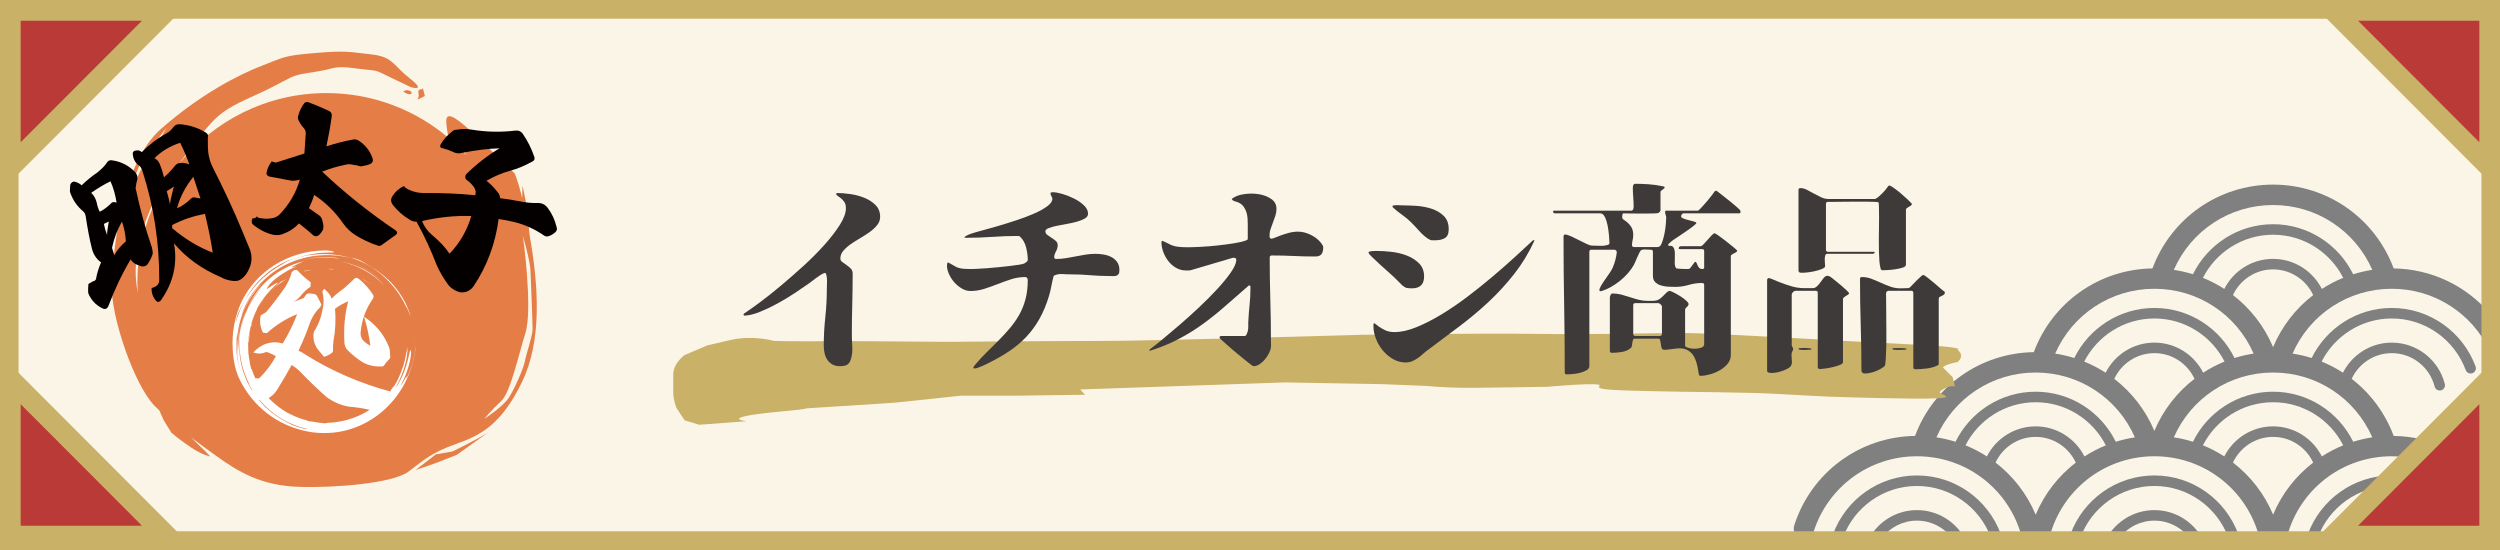 <svg width="700" height="154" viewBox="0 0 700 154" fill="none" xmlns="http://www.w3.org/2000/svg">
<rect x="0" y="0" width="700" height="154" fill="#808080" stroke="none"/>
<g clip-path="url(#clip0_47_13)">
<path d="M603.231 98.879C598.266 98.876 593.966 101.838 591.999 106.08C596.847 109.816 600.754 114.784 603.22 120.654C605.688 114.777 609.601 109.804 614.457 106.067C612.487 101.832 608.191 98.876 603.231 98.879Z" fill="#FAF5E6"/>
<path d="M664.242 75.557C659.435 64.589 648.648 57.408 636.465 57.408H636.452C624.266 57.408 613.481 64.587 608.673 75.556C610.501 75.832 612.287 76.25 614.024 76.791C618.104 68.501 626.622 62.782 636.457 62.779C646.294 62.782 654.812 68.502 658.892 76.793C660.628 76.252 662.413 75.834 664.242 75.557Z" fill="#FAF5E6"/>
<path d="M656.099 77.789C652.441 70.64 645.01 65.723 636.457 65.726C627.906 65.723 620.476 70.639 616.817 77.786C618.913 78.635 620.911 79.682 622.799 80.899C625.331 75.911 630.499 72.487 636.457 72.483C642.418 72.487 647.586 75.913 650.118 80.904C652.005 79.686 654.003 78.639 656.099 77.789Z" fill="#FAF5E6"/>
<path d="M603.224 80.856C591.038 80.856 580.253 88.037 575.446 99.007C577.274 99.284 579.059 99.703 580.795 100.245C584.874 91.951 593.393 86.23 603.231 86.227C613.066 86.23 621.583 91.949 625.664 100.239C627.4 99.698 629.186 99.28 631.015 99.004C626.207 88.036 615.42 80.856 603.238 80.856C603.235 80.856 603.228 80.857 603.224 80.856Z" fill="#FAF5E6"/>
<path d="M622.871 101.234C619.212 94.087 611.782 89.172 603.231 89.175C594.677 89.172 587.245 94.09 583.587 101.241C585.683 102.092 587.681 103.14 589.568 104.359C592.098 99.365 597.268 95.936 603.231 95.932C609.189 95.936 614.356 99.359 616.889 104.348C618.776 103.13 620.774 102.083 622.871 101.234Z" fill="#FAF5E6"/>
<path d="M567.238 150.602C566.52 150.282 565.93 149.678 565.672 148.872C561.629 136.24 550.006 127.754 536.751 127.754H536.738C523.481 127.754 511.861 136.239 507.817 148.872C507.559 149.676 506.975 150.281 506.261 150.602H513.317C513.167 150.264 513.142 149.869 513.281 149.495C516.81 139.945 525.999 133.128 536.744 133.125C547.49 133.128 556.679 139.945 560.208 149.495C560.347 149.869 560.322 150.264 560.172 150.602H567.238Z" fill="#FAF5E6"/>
<path d="M636.458 75.431C631.497 75.427 627.2 78.383 625.23 82.619C630.083 86.354 633.994 91.322 636.463 97.193C638.93 91.325 642.837 86.358 647.687 82.624C645.719 78.386 641.421 75.427 636.458 75.431Z" fill="#FAF5E6"/>
<path d="M623.935 150.518C620.822 142.096 612.706 136.07 603.231 136.073C593.755 136.069 585.64 142.096 582.526 150.518C582.515 150.548 582.498 150.574 582.485 150.602H589.916C592.556 145.965 597.531 142.834 603.231 142.83C608.93 142.834 613.906 145.965 616.545 150.602H623.976C623.964 150.573 623.946 150.548 623.935 150.518Z" fill="#FAF5E6"/>
<path d="M593.436 150.602H613.026C610.757 147.67 607.206 145.775 603.231 145.778C599.256 145.775 595.704 147.67 593.436 150.602Z" fill="#FAF5E6"/>
<path d="M633.724 150.602C633.006 150.282 632.417 149.678 632.158 148.872C628.116 136.24 616.493 127.754 603.238 127.754H603.224C589.967 127.754 578.347 136.239 574.304 148.872C574.046 149.677 573.46 150.282 572.744 150.602H579.803C579.653 150.264 579.628 149.869 579.767 149.495C583.296 139.945 592.485 133.128 603.231 133.125C613.976 133.128 623.165 139.945 626.695 149.495C626.833 149.869 626.808 150.264 626.659 150.602H633.724Z" fill="#FAF5E6"/>
<path d="M526.949 150.602H546.539C544.271 147.67 540.719 145.775 536.745 145.778C532.77 145.775 529.218 147.67 526.949 150.602Z" fill="#FAF5E6"/>
<path d="M557.449 150.518C554.336 142.096 546.22 136.07 536.744 136.073C527.269 136.069 519.153 142.096 516.04 150.518C516.029 150.548 516.011 150.574 515.999 150.602H523.43C526.069 145.965 531.045 142.834 536.744 142.83C542.444 142.834 547.419 145.965 550.059 150.602H557.49C557.477 150.573 557.46 150.548 557.449 150.518Z" fill="#FAF5E6"/>
<path d="M669.703 127.754H669.689C656.432 127.754 644.811 136.239 640.767 148.872C640.51 149.676 639.926 150.281 639.211 150.602H646.267C646.118 150.264 646.093 149.869 646.231 149.495C649.76 139.945 658.95 133.128 669.695 133.125C680.44 133.128 689.629 139.945 693.159 149.495C693.297 149.869 693.272 150.264 693.123 150.602H697.106V145.088C692.13 134.581 681.581 127.754 669.703 127.754Z" fill="#FAF5E6"/>
<path d="M502.559 149.308C502.211 148.627 502.146 147.853 502.38 147.126C507.125 132.292 520.678 122.285 536.208 122.055C541.4 108.12 554.502 98.821 569.458 98.605C574.648 84.679 587.738 75.383 602.683 75.158C607.938 61.06 621.284 51.69 636.458 51.688C651.631 51.691 664.978 61.06 670.231 75.157C680.838 75.314 690.519 80.038 697.106 87.742V3.398H2.894V150.602H503.949C503.353 150.339 502.861 149.896 502.559 149.308Z" fill="#FAF5E6"/>
<path d="M697.106 134.64V98.191C692.129 87.684 681.581 80.856 669.703 80.856C669.7 80.856 669.693 80.857 669.689 80.856C657.504 80.856 646.718 88.037 641.911 99.006C643.739 99.282 645.524 99.7 647.26 100.242C651.341 91.95 659.858 86.23 669.695 86.227C680.44 86.23 689.629 93.047 693.159 102.597C693.441 103.36 693.052 104.208 692.29 104.49C691.528 104.773 690.682 104.383 690.4 103.62C687.286 95.198 679.17 89.171 669.695 89.174C661.142 89.171 653.711 94.088 650.053 101.238C652.149 102.087 654.147 103.135 656.034 104.353C658.566 99.362 663.734 95.936 669.695 95.932C676.844 95.936 682.867 100.856 684.549 107.505C684.749 108.294 684.272 109.096 683.485 109.296C682.697 109.496 681.897 109.018 681.697 108.229C680.343 102.869 675.463 98.875 669.695 98.879C664.732 98.875 660.434 101.835 658.466 106.073C663.697 110.102 667.816 115.575 670.231 122.055C680.839 122.212 690.519 126.936 697.106 134.64Z" fill="#FAF5E6"/>
<path d="M656.1 124.687C652.441 117.539 645.01 112.621 636.457 112.624C627.906 112.621 620.475 117.538 616.816 124.684C618.913 125.534 620.911 126.58 622.798 127.798C625.331 122.809 630.499 119.385 636.457 119.382C642.418 119.385 647.586 122.811 650.118 127.802C652.005 126.584 654.003 125.537 656.1 124.687Z" fill="#FAF5E6"/>
<path d="M664.242 122.455C659.435 111.486 648.649 104.305 636.465 104.305H636.452C624.266 104.305 613.481 111.485 608.672 122.454C610.501 122.73 612.287 123.148 614.023 123.689C618.104 115.399 626.622 109.68 636.457 109.677C646.294 109.68 654.812 115.401 658.893 123.692C660.629 123.15 662.414 122.732 664.242 122.455Z" fill="#FAF5E6"/>
<path d="M690.4 150.518C687.286 142.096 679.17 136.07 669.695 136.073C660.219 136.069 652.104 142.096 648.99 150.518C648.979 150.548 648.962 150.574 648.949 150.602H656.38C659.02 145.965 663.996 142.834 669.695 142.83C675.394 142.834 680.37 145.965 683.009 150.602H690.44C690.428 150.573 690.411 150.548 690.4 150.518Z" fill="#FAF5E6"/>
<path d="M659.899 150.602H679.49C677.221 147.67 673.67 145.775 669.695 145.778C665.72 145.775 662.168 147.67 659.899 150.602Z" fill="#FAF5E6"/>
<path d="M636.89 150.602C636.742 150.532 636.598 150.453 636.463 150.362C636.328 150.453 636.184 150.532 636.036 150.602H636.89Z" fill="#FAF5E6"/>
<path d="M589.626 124.691C585.968 117.54 578.536 112.621 569.982 112.624C561.429 112.621 553.998 117.539 550.339 124.688C552.436 125.537 554.434 126.585 556.321 127.803C558.852 122.811 564.021 119.385 569.982 119.382C575.945 119.385 581.115 122.814 583.646 127.808C585.532 126.59 587.53 125.541 589.626 124.691Z" fill="#FAF5E6"/>
<path d="M569.982 122.329C565.019 122.325 560.72 125.284 558.752 129.523C563.608 133.262 567.521 138.236 569.988 144.115C572.453 138.239 576.363 133.267 581.215 129.529C579.247 125.287 574.947 122.325 569.982 122.329Z" fill="#FAF5E6"/>
<path d="M569.975 104.305C557.789 104.305 547.004 111.486 542.197 122.455C544.026 122.732 545.811 123.15 547.546 123.692C551.627 115.401 560.145 109.68 569.982 109.677C579.82 109.68 588.339 115.402 592.418 123.695C594.154 123.152 595.939 122.734 597.767 122.457C592.96 111.486 582.173 104.305 569.989 104.305H569.975Z" fill="#FAF5E6"/>
<path d="M647.687 129.522C645.719 125.284 641.421 122.325 636.458 122.329C631.497 122.325 627.2 125.281 625.23 129.517C630.083 133.251 633.994 138.219 636.463 144.09C638.93 138.222 642.837 133.256 647.687 129.522Z" fill="#FAF5E6"/>
<path d="M569.988 150.355C569.849 150.449 569.701 150.53 569.548 150.602H570.426C570.273 150.53 570.126 150.449 569.988 150.355Z" fill="#FAF5E6"/>
<path d="M700 154H0V0H700V154ZM5.189 148.753H694.811V5.248H5.189V148.753Z" fill="#CAB168"/>
<path d="M653.258 2.899H697.106V46.825L653.258 2.899Z" fill="#B93A37"/>
<path d="M700 53.823L646.272 0H700V53.823ZM660.245 5.798L694.213 39.826V5.798H660.245Z" fill="#CAB168"/>
<path d="M653.258 150.103H697.106V106.177L653.258 150.103Z" fill="#B93A37"/>
<path d="M700 153.002H646.272L700 99.179V153.002ZM660.245 147.204H694.213V113.176L660.245 147.204Z" fill="#CAB168"/>
<path d="M46.742 150.103H2.894V106.177L46.742 150.103Z" fill="#B93A37"/>
<path d="M53.728 153.002H0V99.179L53.728 153.002ZM5.787 147.204H39.755L5.787 113.176V147.204Z" fill="#CAB168"/>
<path d="M46.742 2.899H2.894V46.825L46.742 2.899Z" fill="#B93A37"/>
<path d="M0 53.823V0H53.728L0 53.823ZM5.787 5.798V39.826L39.755 5.798H5.787Z" fill="#CAB168"/>
<path d="M231.35 95.465C230.634 95.53 229.294 95.561 227.706 95.571C223.225 95.6 216.766 95.465 216.766 95.465C216.766 95.465 210.841 93.736 204.461 95.218L198.08 96.7L191.7 99.417C191.7 99.417 188.51 101.64 188.51 104.851V110.038C188.51 112.014 189.421 114.237 189.421 114.237L191.7 117.695L195.802 118.93L209.018 117.942C209.018 117.942 200.359 116.954 218.589 115.225C236.819 113.496 212.209 115.225 231.35 113.99L250.491 112.755L269.177 110.779H285.584L303.814 110.532L302.446 109.05L359.871 107.074L387.215 107.568L393.695 107.828L399.521 108.062C406.813 108.803 415.472 108.556 415.472 108.556L433.246 108.309C433.246 108.309 449.197 106.827 447.83 108.062C446.463 109.297 454.21 109.297 463.325 109.544C472.44 109.791 488.391 109.791 497.506 110.285C506.621 110.779 509.356 111.026 518.926 111.273C528.497 111.52 545.815 112.014 544.904 111.026C543.992 110.038 541.714 110.285 544.448 108.803C547.183 107.321 547.638 109.05 547.183 107.321L546.727 105.592L543.992 102.875C544.904 101.887 548.094 101.393 548.094 101.393C550.373 99.417 548.094 97.935 548.094 97.935C548.094 97.935 551.284 97.194 535.333 96.453C519.382 95.712 480.188 93.242 471.529 93.242C462.87 93.242 446.918 93.736 430.511 93.489C414.104 93.242 381.291 93.736 381.291 93.736C381.291 93.736 323.411 95.465 308.371 95.465C293.331 95.465 265.531 95.712 265.531 95.712L231.35 95.465Z" fill="#CAB168"/>
<path d="M230.94 76.42C230.632 76.497 230.279 76.659 229.877 76.909C229.476 77.158 229.054 77.445 228.614 77.771C228.174 78.097 227.752 78.414 227.352 78.721C226.949 79.027 226.615 79.276 226.347 79.467C225.313 80.196 224.031 81.069 222.501 82.084C220.969 83.101 219.362 84.069 217.677 84.989C215.993 85.91 214.339 86.696 212.713 87.347C211.085 87.999 209.64 88.344 208.377 88.382L208.149 88.152L208.321 87.807C209.43 87.08 210.904 86.034 212.74 84.673C214.577 83.312 216.548 81.749 218.653 79.985C220.759 78.222 222.891 76.353 225.055 74.378C227.217 72.404 229.169 70.438 230.911 68.483C232.653 66.528 234.077 64.668 235.188 62.904C236.297 61.141 236.853 59.607 236.853 58.304C236.853 57.576 236.71 57.001 236.422 56.578C236.135 56.156 235.828 55.812 235.504 55.542C235.178 55.275 234.872 55.054 234.586 54.881C234.297 54.709 234.154 54.508 234.154 54.278C234.154 54.125 234.25 54.048 234.441 54.048C235.475 54.048 236.681 54.144 238.058 54.335C239.437 54.528 240.747 54.873 241.991 55.37C243.234 55.869 244.287 56.549 245.149 57.412C246.008 58.275 246.44 59.377 246.44 60.719C246.44 61.562 246.162 62.329 245.608 63.02C245.053 63.709 244.364 64.352 243.542 64.946C242.717 65.541 241.827 66.116 240.871 66.671C239.914 67.228 239.023 67.793 238.201 68.368C237.379 68.943 236.689 69.556 236.135 70.209C235.581 70.861 235.302 71.589 235.302 72.394C235.302 72.778 235.483 73.104 235.848 73.371C236.212 73.64 236.604 73.918 237.026 74.206C237.445 74.493 237.838 74.819 238.201 75.183C238.564 75.548 238.747 76.017 238.747 76.593C238.747 79.467 238.708 82.315 238.633 85.133C238.556 87.951 238.517 90.798 238.517 93.674C238.517 94.709 238.556 95.811 238.633 96.98C238.708 98.15 238.612 99.233 238.344 100.229C238.116 101.15 237.761 101.762 237.283 102.07C236.804 102.376 236.106 102.53 235.188 102.53C234.345 102.53 233.637 102.367 233.064 102.041C232.489 101.716 232.019 101.284 231.656 100.747C231.293 100.209 231.035 99.597 230.882 98.907C230.728 98.217 230.653 97.507 230.653 96.779C230.653 94.133 230.797 91.487 231.083 88.843C231.37 86.197 231.513 83.551 231.513 80.906C231.513 80.599 231.523 80.254 231.542 79.871C231.561 79.487 231.571 79.094 231.571 78.691C231.571 78.289 231.542 77.896 231.486 77.512C231.428 77.129 231.341 76.804 231.226 76.534L230.94 76.42Z" fill="#3E3A39"/>
<path d="M285.191 66.067C282.741 66.067 280.293 66.153 277.842 66.326C275.394 66.499 272.944 66.585 270.494 66.585C270.149 66.585 270.006 66.528 270.064 66.412C270.122 66.298 270.274 66.173 270.523 66.039C270.772 65.905 271.03 65.78 271.297 65.665C271.565 65.55 271.719 65.493 271.758 65.493C272.369 65.262 273.366 64.966 274.742 64.6C276.121 64.237 277.662 63.806 279.364 63.307C281.067 62.809 282.818 62.262 284.618 61.667C286.416 61.074 288.063 60.451 289.553 59.798C291.046 59.147 292.272 58.467 293.229 57.757C294.184 57.048 294.664 56.347 294.664 55.658C294.664 55.505 294.608 55.323 294.491 55.112C294.377 54.901 294.282 54.7 294.205 54.508C294.128 54.316 294.12 54.154 294.176 54.019C294.234 53.885 294.435 53.817 294.778 53.817C295.467 53.817 296.366 53.981 297.477 54.306C298.586 54.632 299.678 55.064 300.75 55.601C301.821 56.137 302.739 56.771 303.505 57.498C304.269 58.227 304.653 59.013 304.653 59.857C304.653 60.393 304.356 60.834 303.763 61.179C303.169 61.524 302.434 61.821 301.553 62.07C300.673 62.321 299.716 62.531 298.684 62.703C297.65 62.876 296.692 63.058 295.812 63.249C294.931 63.442 294.194 63.652 293.603 63.882C293.009 64.112 292.712 64.4 292.712 64.745C292.712 65.167 292.892 65.513 293.258 65.78C293.621 66.048 294.014 66.318 294.435 66.585C294.855 66.853 295.247 67.141 295.61 67.448C295.974 67.755 296.157 68.157 296.157 68.656C296.157 69.231 295.993 69.815 295.669 70.409C295.343 71.004 295.181 71.512 295.181 71.934C295.181 72.318 295.353 72.509 295.698 72.509C296.615 72.509 297.535 72.435 298.453 72.288C299.371 72.14 300.291 71.975 301.209 71.79C302.126 71.605 303.046 71.439 303.964 71.292C304.884 71.145 305.802 71.071 306.719 71.071C307.486 71.071 308.26 71.137 309.045 71.27C309.83 71.404 310.546 71.642 311.198 71.983C311.848 72.325 312.384 72.79 312.805 73.379C313.227 73.968 313.437 74.718 313.437 75.629C313.437 76.162 313.352 76.542 313.179 76.77C313.007 76.998 312.785 77.15 312.519 77.226C312.251 77.302 311.944 77.331 311.599 77.311C311.254 77.293 310.891 77.282 310.509 77.282C308.709 77.282 306.929 77.206 305.17 77.052C303.41 76.899 301.63 76.822 299.83 76.822C299.066 76.822 298.289 76.793 297.506 76.736C296.721 76.679 295.966 76.804 295.239 77.109C295.123 77.148 295.027 77.282 294.95 77.512C294.722 78.432 294.52 79.353 294.348 80.273C294.176 81.193 293.956 82.094 293.688 82.977C292.961 85.354 292.07 87.472 291.019 89.331C289.965 91.191 288.742 92.859 287.344 94.334C285.947 95.811 284.358 97.143 282.579 98.332C280.799 99.521 278.818 100.651 276.638 101.725C276.445 101.84 276.179 101.973 275.834 102.127C275.49 102.28 275.135 102.434 274.771 102.587C274.408 102.74 274.063 102.875 273.737 102.991C273.413 103.105 273.135 103.162 272.907 103.162C272.562 103.162 272.446 103.056 272.562 102.846C272.676 102.635 272.772 102.473 272.848 102.357C273.957 101.014 275.106 99.769 276.293 98.619C277.479 97.469 278.619 96.338 279.709 95.226C280.799 94.115 281.833 92.983 282.809 91.833C283.785 90.682 284.647 89.446 285.392 88.124C286.138 86.801 286.721 85.344 287.143 83.752C287.564 82.162 287.774 80.369 287.774 78.375C287.774 78.184 287.708 78.001 287.575 77.829C287.44 77.656 287.278 77.57 287.087 77.57C285.745 77.57 284.445 77.771 283.183 78.173C281.918 78.576 280.656 79.027 279.393 79.525C278.131 80.024 276.866 80.474 275.604 80.877C274.341 81.279 273.04 81.481 271.7 81.481C270.897 81.481 270.101 81.251 269.319 80.79C268.534 80.331 267.834 79.755 267.221 79.065C266.609 78.375 266.113 77.609 265.73 76.765C265.346 75.922 265.155 75.117 265.155 74.349C265.155 74.273 265.174 74.11 265.213 73.86C265.251 73.612 265.328 73.487 265.442 73.487C265.479 73.487 265.625 73.553 265.874 73.688C266.121 73.823 266.391 73.976 266.677 74.148C266.964 74.32 267.25 74.484 267.537 74.637C267.826 74.79 268.025 74.887 268.141 74.924C268.714 75.117 269.327 75.232 269.979 75.27C270.629 75.308 271.26 75.327 271.873 75.327C272.217 75.327 272.801 75.308 273.623 75.27C274.445 75.232 275.373 75.174 276.408 75.097C277.442 75.021 278.521 74.924 279.651 74.809C280.781 74.694 281.833 74.579 282.809 74.465C283.785 74.349 284.636 74.235 285.363 74.119C286.09 74.004 286.57 73.889 286.798 73.774C286.952 73.698 287.153 73.564 287.402 73.371C287.649 73.18 287.774 72.989 287.774 72.796C287.774 71.684 287.622 70.515 287.315 69.288C287.008 68.062 286.435 67.046 285.594 66.24L285.191 66.067Z" fill="#3E3A39"/>
<path d="M341.452 94.42C341.49 94.269 341.568 94.172 341.683 94.133C341.797 94.096 341.911 94.076 342.027 94.076H348.572C348.763 94.076 348.936 93.894 349.087 93.529C349.241 93.165 349.336 92.907 349.376 92.753C349.49 92.255 349.538 91.746 349.519 91.228C349.498 90.712 349.509 90.185 349.548 89.648C349.623 88.19 349.739 86.724 349.893 85.248C350.045 83.772 350.121 82.286 350.121 80.79V80.302C350.121 80.053 350.026 79.928 349.835 79.928C349.721 79.928 349.623 79.966 349.548 80.043C347.252 82.037 345.088 83.925 343.059 85.708C341.031 87.49 338.965 89.149 336.859 90.682C334.756 92.217 332.507 93.615 330.115 94.881C327.723 96.146 325.013 97.259 321.992 98.217L321.819 98.101L321.934 97.814C322.737 97.239 323.885 96.338 325.378 95.111C326.871 93.885 328.516 92.494 330.316 90.941C332.114 89.389 333.95 87.731 335.827 85.967C337.702 84.204 339.405 82.488 340.935 80.819C342.465 79.151 343.72 77.609 344.696 76.19C345.672 74.771 346.159 73.621 346.159 72.739C346.159 72.471 346.027 72.298 345.759 72.221C345.491 72.145 345.26 72.145 345.069 72.221L333.358 75.672C333.244 75.711 333.043 75.729 332.756 75.729H332.096C331.099 75.729 330.181 75.492 329.34 75.017C328.497 74.543 327.77 73.915 327.158 73.136C326.545 72.357 326.068 71.501 325.723 70.57C325.378 69.64 325.206 68.713 325.206 67.792C325.206 67.563 325.302 67.448 325.493 67.448C325.53 67.448 325.673 67.505 325.922 67.62C326.172 67.735 326.45 67.871 326.755 68.023C327.062 68.176 327.349 68.321 327.617 68.454C327.885 68.589 328.076 68.675 328.192 68.713C328.842 68.943 329.54 69.087 330.287 69.145C331.033 69.202 331.77 69.231 332.496 69.231C333.416 69.231 334.639 69.192 336.172 69.115C337.702 69.037 339.272 68.911 340.879 68.736C342.486 68.561 344.027 68.357 345.499 68.123C346.973 67.891 348.111 67.619 348.917 67.308C349.069 67.231 349.183 67.171 349.26 67.132C349.336 67.094 349.376 66.977 349.376 66.783V62.731C349.376 62.234 349.355 61.697 349.318 61.121C349.278 60.546 349.174 59.991 349.002 59.453C348.83 58.917 348.591 58.418 348.284 57.959C347.978 57.498 347.576 57.134 347.079 56.865C346.772 56.674 346.38 56.52 345.902 56.406C345.422 56.29 345.088 56.08 344.897 55.773C344.897 55.735 344.934 55.678 345.011 55.601C345.817 54.987 346.915 54.575 348.313 54.364C349.71 54.154 351.079 54.154 352.418 54.364C353.757 54.575 354.924 55.016 355.921 55.687C356.915 56.358 357.412 57.288 357.412 58.475C357.412 59.166 357.306 59.818 357.096 60.431C356.886 61.046 356.666 61.659 356.436 62.272C356.207 62.885 355.987 63.499 355.775 64.114C355.566 64.728 355.46 65.385 355.46 66.084C355.46 66.24 355.499 66.404 355.576 66.579C355.651 66.754 355.786 66.841 355.977 66.841C356.168 66.841 356.523 66.735 357.04 66.522C357.557 66.307 357.929 66.162 358.159 66.084C358.963 65.773 359.825 65.492 360.742 65.239C361.66 64.986 362.559 64.859 363.44 64.859C364.742 64.859 366.062 65.225 367.401 65.953C368.741 66.682 369.735 67.62 370.387 68.77C370.464 68.886 370.502 69.078 370.502 69.345C370.502 70.113 370.34 70.717 370.014 71.157C369.688 71.598 369.125 71.819 368.321 71.819C366.253 71.819 364.216 71.771 362.206 71.675C360.196 71.579 358.159 71.532 356.093 71.532C355.709 71.532 355.518 71.724 355.518 72.107C355.518 76.056 355.576 79.985 355.69 83.896C355.804 87.807 355.863 91.738 355.863 95.686C355.863 95.916 355.871 96.156 355.892 96.405C355.91 96.655 355.9 96.894 355.863 97.124C355.823 97.661 355.651 98.237 355.346 98.849C355.038 99.463 354.656 100.047 354.197 100.604C353.738 101.159 353.23 101.619 352.675 101.984C352.121 102.348 351.556 102.53 350.983 102.53C350.829 102.53 350.312 102.175 349.432 101.466C348.552 100.757 347.576 99.961 346.504 99.079C345.433 98.198 344.428 97.335 343.491 96.491C342.553 95.649 341.95 95.111 341.683 94.881L341.452 94.42Z" fill="#3E3A39"/>
<path d="M395.361 80.733C394.709 80.733 394.213 80.696 393.868 80.618C393.523 80.542 393.102 80.293 392.605 79.871C392.221 79.526 391.858 79.162 391.513 78.778C391.168 78.395 390.805 78.03 390.423 77.685C390.192 77.455 389.686 76.995 388.901 76.305C388.116 75.615 387.304 74.887 386.461 74.119C385.62 73.353 384.862 72.643 384.194 71.991C383.525 71.34 383.189 70.918 383.189 70.726C383.189 70.574 383.305 70.468 383.533 70.409C383.764 70.352 384.021 70.315 384.31 70.295C384.597 70.276 384.873 70.266 385.141 70.266H385.716C386.864 70.266 388.185 70.352 389.678 70.525C391.168 70.698 392.585 71.043 393.926 71.56C395.265 72.078 396.403 72.807 397.342 73.746C398.278 74.685 398.747 75.902 398.747 77.398C398.747 79.621 397.618 80.733 395.361 80.733ZM429.635 67.39C428.065 70.804 426.179 73.909 423.978 76.707C421.777 79.507 419.385 82.113 416.802 84.529C414.219 86.945 411.482 89.236 408.594 91.401C405.704 93.568 402.803 95.743 399.896 97.929C399.397 98.274 398.92 98.658 398.461 99.079C398.002 99.501 397.514 99.893 396.997 100.258C396.48 100.622 395.944 100.92 395.39 101.15C394.833 101.38 394.231 101.495 393.581 101.495C392.356 101.495 391.198 101.187 390.107 100.575C389.017 99.961 388.06 99.165 387.238 98.188C386.413 97.21 385.763 96.118 385.286 94.909C384.806 93.702 384.567 92.523 384.567 91.373V90.884C384.567 90.75 384.626 90.606 384.74 90.453C384.931 90.568 385.122 90.702 385.313 90.855C385.504 91.009 385.695 91.163 385.888 91.315C386.652 91.853 387.371 92.264 388.041 92.552C388.71 92.84 389.524 92.983 390.481 92.983C392.317 92.983 394.364 92.523 396.623 91.603C398.88 90.682 401.225 89.484 403.656 88.008C406.086 86.532 408.525 84.865 410.976 83.005C413.424 81.146 415.77 79.267 418.009 77.368C420.247 75.47 422.334 73.64 424.267 71.876C426.198 70.113 427.834 68.599 429.174 67.333L429.576 67.217L429.635 67.39ZM401.906 67.276H400.901C400.652 67.276 400.317 67.141 399.896 66.873C399.015 66.298 398.193 65.578 397.427 64.716C396.661 63.854 395.897 63.039 395.13 62.272C394.364 61.505 393.542 60.815 392.661 60.201C391.781 59.588 390.94 58.918 390.136 58.188C390.06 58.113 390.002 58.054 389.964 58.016C389.925 57.978 389.906 57.882 389.906 57.729C389.906 57.613 390.031 57.537 390.28 57.498C390.529 57.461 390.805 57.441 391.112 57.441C391.418 57.441 391.715 57.451 392.001 57.47C392.29 57.49 392.489 57.498 392.605 57.498C393.754 57.498 395.074 57.547 396.565 57.642C398.058 57.738 399.485 58.007 400.843 58.447C402.201 58.889 403.341 59.559 404.258 60.46C405.178 61.362 405.637 62.598 405.637 64.17C405.637 65.397 405.292 66.221 404.603 66.642C403.914 67.066 403.015 67.276 401.906 67.276Z" fill="#3E3A39"/>
<path d="M486.411 70.151C486.411 70.343 486.315 70.496 486.124 70.611C485.933 70.726 485.723 70.841 485.493 70.956C485.265 71.071 485.063 71.186 484.891 71.301C484.719 71.416 484.631 71.551 484.631 71.704V99.424C484.631 100.306 484.334 101.111 483.743 101.84C483.149 102.567 482.411 103.182 481.531 103.68C480.651 104.178 479.723 104.562 478.747 104.831C477.771 105.098 476.919 105.233 476.193 105.233C476.002 105.233 475.885 105.204 475.848 105.147C475.81 105.09 475.752 104.984 475.676 104.831C475.599 104.524 475.543 104.188 475.503 103.824C475.466 103.46 475.408 103.124 475.331 102.818C475.179 102.089 474.988 101.409 474.758 100.776C474.527 100.143 474.212 99.588 473.811 99.108C473.408 98.63 472.92 98.246 472.347 97.958C471.772 97.671 471.064 97.526 470.223 97.526C469.915 97.526 469.552 97.555 469.131 97.612C468.709 97.671 468.271 97.728 467.812 97.785C467.351 97.843 466.921 97.891 466.518 97.929C466.118 97.968 465.802 97.948 465.572 97.871C465.343 97.68 465.2 97.412 465.142 97.067C465.084 96.721 465.036 96.386 464.998 96.06C464.959 95.735 464.903 95.447 464.826 95.197C464.749 94.949 464.596 94.823 464.367 94.823H457.65C457.457 94.823 457.324 94.929 457.247 95.14C457.17 95.351 457.112 95.609 457.075 95.916C457.037 96.224 456.99 96.53 456.931 96.837C456.875 97.143 456.73 97.374 456.502 97.526C455.85 98.064 455.027 98.409 454.033 98.562C453.036 98.715 452.139 98.792 451.336 98.792C450.951 98.792 450.76 98.6 450.76 98.217V83.321C450.76 83.129 450.827 82.89 450.962 82.602C451.095 82.315 451.277 82.171 451.506 82.171C452.349 82.171 453.171 82.277 453.975 82.488C454.778 82.699 455.584 82.938 456.387 83.206C457.191 83.475 457.995 83.715 458.798 83.925C459.602 84.136 460.424 84.241 461.267 84.241H462.615C462.978 84.241 463.323 84.212 463.649 84.155C463.973 84.098 464.288 83.974 464.596 83.781C464.903 83.59 465.266 83.283 465.688 82.861C465.993 82.593 466.269 82.315 466.518 82.027C466.768 81.74 467.083 81.538 467.467 81.424C467.696 81.462 468.117 81.635 468.73 81.941C469.342 82.249 469.963 82.602 470.594 83.005C471.228 83.407 471.761 83.82 472.204 84.241C472.642 84.664 472.843 84.989 472.806 85.219C472.729 85.449 472.623 85.641 472.49 85.794C472.355 85.948 472.193 86.102 472.002 86.254L471.83 86.656V96.779C471.83 97.009 472.106 97.21 472.663 97.383C473.217 97.555 473.83 97.642 474.5 97.642C475.169 97.642 475.781 97.546 476.336 97.355C476.89 97.162 477.169 96.837 477.169 96.376V79.813C477.169 79.43 476.977 79.237 476.595 79.237C475.293 79.237 474.031 79.421 472.806 79.785C471.581 80.149 470.318 80.331 469.016 80.331C468.481 80.331 467.849 80.312 467.123 80.273C466.394 80.235 465.715 80.121 465.084 79.928C464.452 79.737 463.917 79.43 463.476 79.008C463.036 78.586 462.816 77.993 462.816 77.225V70.496C462.816 70.113 462.625 69.921 462.243 69.921C461.898 69.921 461.419 69.902 460.806 69.863C460.194 69.826 459.735 69.902 459.429 70.093C459.353 70.171 459.218 70.391 459.027 70.755C458.836 71.12 458.645 71.532 458.454 71.991C458.26 72.451 458.069 72.893 457.878 73.314C457.687 73.737 457.554 74.024 457.478 74.177C457.056 74.944 456.51 75.711 455.841 76.477C455.171 77.245 454.436 77.954 453.63 78.605C452.826 79.257 451.985 79.832 451.105 80.331C450.225 80.829 449.363 81.213 448.522 81.481C448.368 81.519 448.215 81.538 448.063 81.538C447.909 81.538 447.832 81.424 447.832 81.193C447.832 80.926 447.995 80.513 448.32 79.956C448.644 79.402 449.028 78.816 449.469 78.203C449.909 77.59 450.33 76.986 450.731 76.391C451.134 75.797 451.41 75.308 451.564 74.924C452.176 73.507 452.559 72.049 452.712 70.554L452.54 70.151L452.484 70.093L452.081 69.921H445.594C445.21 69.921 445.019 70.113 445.019 70.496V102.53C445.019 102.991 444.751 103.373 444.215 103.68C443.68 103.987 443.067 104.226 442.378 104.399C441.69 104.572 440.991 104.687 440.283 104.744C439.575 104.801 439.049 104.831 438.704 104.831C438.322 104.831 438.131 104.638 438.131 104.255C438.131 97.853 438.073 91.507 437.959 85.219C437.843 78.932 437.787 72.586 437.787 66.183C437.787 66.107 437.814 66.001 437.872 65.866C437.93 65.732 438.015 65.665 438.131 65.665C438.59 65.665 439.172 65.829 439.882 66.153C440.59 66.48 441.317 66.835 442.062 67.217C442.81 67.601 443.526 67.957 444.215 68.281C444.905 68.608 445.44 68.77 445.823 68.77C446.512 68.77 447.22 68.79 447.947 68.829C448.674 68.867 449.384 68.79 450.071 68.599C450.453 68.522 450.646 68.33 450.646 68.023C450.646 67.64 450.607 66.987 450.53 66.067C450.453 65.148 450.33 64.218 450.158 63.279C449.986 62.339 449.726 61.515 449.384 60.805C449.039 60.096 448.617 59.741 448.119 59.741H435.432C435.05 59.741 434.859 59.55 434.859 59.166C434.859 59.051 434.934 58.993 435.087 58.993H456.73C457.191 58.993 457.419 58.602 457.419 57.815C457.419 57.029 457.382 56.167 457.305 55.226C457.228 54.287 457.191 53.425 457.191 52.639C457.191 51.853 457.419 51.459 457.878 51.459C459.18 51.459 460.472 51.508 461.755 51.604C463.036 51.7 464.309 51.882 465.572 52.15C465.648 52.188 465.754 52.217 465.887 52.236C466.022 52.256 466.089 52.342 466.089 52.495C466.089 52.61 466.03 52.716 465.916 52.811C465.802 52.907 465.667 53.004 465.516 53.098C465.362 53.195 465.227 53.3 465.113 53.414C464.998 53.53 464.94 53.665 464.94 53.817V58.878C464.94 59.032 464.874 59.175 464.739 59.31C464.606 59.445 464.481 59.55 464.367 59.626C464.251 59.704 463.736 59.751 462.816 59.77C461.898 59.79 460.883 59.799 459.774 59.799C458.663 59.799 457.602 59.79 456.587 59.77C455.574 59.751 454.913 59.741 454.606 59.741C454.415 59.741 454.301 59.895 454.263 60.201C454.224 60.509 454.205 60.719 454.205 60.834C454.205 61.103 454.367 61.343 454.693 61.553C455.017 61.764 455.372 62.033 455.754 62.358C456.136 62.685 456.491 63.115 456.817 63.652C457.141 64.19 457.305 64.938 457.305 65.895C457.305 66.355 457.247 66.807 457.133 67.247C457.019 67.688 456.961 68.138 456.961 68.599C456.961 68.981 457.152 69.173 457.536 69.173H464.195C464.654 69.173 465.028 68.799 465.314 68.052C465.601 67.304 465.839 66.461 466.03 65.521C466.221 64.582 466.356 63.652 466.433 62.732C466.51 61.812 466.548 61.179 466.548 60.834C466.548 60.758 466.518 60.623 466.462 60.431C466.404 60.239 466.348 60.039 466.29 59.828C466.232 59.618 466.213 59.425 466.232 59.252C466.251 59.08 466.319 58.993 466.433 58.993H475.389C475.503 58.993 475.8 58.745 476.28 58.246C476.757 57.749 477.264 57.182 477.8 56.549C478.335 55.917 478.834 55.304 479.293 54.709C479.752 54.115 480.04 53.722 480.154 53.53C480.192 53.53 480.24 53.511 480.298 53.473C480.356 53.434 480.404 53.414 480.441 53.414C480.518 53.377 480.613 53.396 480.727 53.473C480.844 53.55 480.937 53.626 481.016 53.703C481.245 53.895 481.685 54.24 482.335 54.737C482.987 55.237 483.666 55.773 484.374 56.348C485.082 56.923 485.723 57.461 486.297 57.959C486.872 58.457 487.196 58.783 487.272 58.936C487.349 59.166 487.368 59.359 487.331 59.511C487.291 59.664 487.119 59.741 486.814 59.741H471.371C471.178 59.741 471.045 59.809 470.968 59.942C470.891 60.077 470.815 60.221 470.74 60.374C470.624 60.682 470.786 60.93 471.228 61.121C471.666 61.314 472.164 61.476 472.719 61.61C473.273 61.746 473.79 61.879 474.27 62.013C474.747 62.148 474.988 62.292 474.988 62.444C474.988 62.559 474.71 62.838 474.156 63.279C473.599 63.72 472.958 64.19 472.231 64.687C471.504 65.186 470.815 65.656 470.165 66.096C469.513 66.537 469.093 66.815 468.902 66.93C468.825 66.969 468.682 67.066 468.47 67.217C468.261 67.371 468.041 67.544 467.812 67.735C467.582 67.928 467.389 68.11 467.237 68.281C467.083 68.454 467.027 68.579 467.065 68.656C467.141 68.77 467.237 68.829 467.351 68.829H467.696C468.041 68.829 468.3 68.934 468.47 69.145C468.643 69.356 468.767 69.624 468.844 69.95C468.921 70.276 468.958 70.602 468.958 70.927V71.761C468.958 72.221 468.95 72.807 468.931 73.515C468.91 74.225 469.054 74.772 469.361 75.154C469.475 75.193 469.724 75.222 470.107 75.24C470.489 75.26 470.891 75.279 471.313 75.299C471.734 75.319 472.116 75.327 472.461 75.327C472.806 75.327 473.016 75.289 473.092 75.212C473.169 75.174 473.283 75.049 473.437 74.838C473.589 74.628 473.753 74.406 473.925 74.177C474.097 73.947 474.249 73.746 474.384 73.573C474.519 73.401 474.623 73.314 474.7 73.314C474.853 73.314 474.967 73.42 475.044 73.63C475.121 73.842 475.217 74.072 475.331 74.32C475.447 74.571 475.599 74.8 475.792 75.011C475.983 75.222 476.269 75.327 476.652 75.327C476.996 75.327 477.169 75.193 477.169 74.924V70.323C477.169 69.94 476.977 69.748 476.595 69.748H470.395C470.318 69.748 470.242 69.74 470.165 69.72C470.088 69.701 470.05 69.653 470.05 69.576C470.05 69.154 470.26 68.943 470.682 68.943H476.193C476.384 68.943 476.662 68.751 477.025 68.368C477.389 67.985 477.762 67.573 478.144 67.131C478.526 66.691 478.9 66.279 479.264 65.895C479.627 65.513 479.905 65.32 480.096 65.32C480.21 65.32 480.584 65.541 481.215 65.982C481.847 66.423 482.526 66.93 483.255 67.505C483.981 68.081 484.66 68.627 485.292 69.145C485.923 69.662 486.297 69.999 486.411 70.151ZM457.878 84.874C457.496 84.874 457.305 85.066 457.305 85.449V93.501C457.305 93.885 457.496 94.076 457.878 94.076H464.768C465.15 94.076 465.343 93.885 465.343 93.501V85.851C465.343 85.66 465.219 85.449 464.969 85.219C464.72 84.989 464.5 84.874 464.309 84.874H457.878Z" fill="#3E3A39"/>
<path d="M494.793 103.853V78.433C494.793 78.318 494.831 78.193 494.907 78.059C494.984 77.925 495.098 77.857 495.252 77.857C495.329 77.857 495.512 77.906 495.798 78.001C496.085 78.097 496.4 78.222 496.745 78.375C497.09 78.529 497.424 78.673 497.75 78.807C498.074 78.941 498.296 79.027 498.41 79.065C499.482 79.487 500.582 79.862 501.712 80.187C502.839 80.513 503.979 80.676 505.128 80.676H507.653C507.997 80.676 508.332 80.531 508.658 80.244C508.982 79.956 509.289 79.621 509.575 79.237C509.864 78.855 510.14 78.481 510.408 78.116C510.676 77.752 510.906 77.512 511.098 77.398C511.288 77.282 511.471 77.225 511.644 77.225C511.816 77.225 511.997 77.263 512.188 77.34C512.341 77.379 512.619 77.561 513.02 77.886C513.423 78.212 513.863 78.568 514.341 78.95C514.818 79.334 515.269 79.707 515.691 80.072C516.112 80.437 516.399 80.696 516.552 80.849C516.59 80.887 516.675 80.963 516.81 81.078C516.943 81.193 517.088 81.328 517.24 81.481C517.393 81.635 517.518 81.768 517.613 81.883C517.709 81.998 517.757 82.076 517.757 82.113C517.719 82.267 517.613 82.401 517.441 82.516C517.269 82.631 517.078 82.746 516.868 82.861C516.656 82.977 516.465 83.111 516.293 83.264C516.12 83.418 516.035 83.57 516.035 83.723V101.38C516.035 101.686 515.749 101.955 515.173 102.185C514.6 102.415 513.94 102.616 513.193 102.789C512.447 102.962 511.729 103.096 511.039 103.191C510.352 103.287 509.872 103.335 509.605 103.335C509.49 103.335 509.355 103.296 509.204 103.221C509.05 103.143 508.973 103.028 508.973 102.875V81.998C508.973 81.615 508.782 81.424 508.4 81.424H502.659L502.256 81.595L501.855 81.998L501.683 82.401V96.607C501.683 96.799 501.749 96.99 501.884 97.182C502.017 97.374 502.084 97.584 502.084 97.814C502.084 97.968 502.036 98.101 501.94 98.217C501.845 98.332 501.778 98.447 501.739 98.562C501.662 98.83 501.625 99.128 501.625 99.453C501.625 99.779 501.643 100.104 501.683 100.431C501.72 100.757 501.739 101.073 501.739 101.38C501.739 101.686 501.683 101.973 501.569 102.243C501.452 102.587 501.089 102.923 500.476 103.249C499.864 103.574 499.193 103.842 498.468 104.055C497.74 104.265 497.032 104.39 496.344 104.428C495.655 104.465 495.175 104.371 494.907 104.14L494.793 103.853ZM507.252 97.699C507.252 97.814 507.165 97.882 506.992 97.901C506.82 97.92 506.695 97.929 506.621 97.929C506.428 97.929 506.189 97.939 505.902 97.958C505.616 97.978 505.308 97.987 504.984 97.987C504.658 97.987 504.361 97.968 504.094 97.929C503.826 97.891 503.635 97.814 503.521 97.699C503.521 97.623 503.587 97.566 503.72 97.526C503.855 97.489 503.959 97.469 504.035 97.469C504.152 97.469 504.38 97.46 504.725 97.44C505.07 97.421 505.414 97.421 505.759 97.44C506.104 97.46 506.419 97.489 506.706 97.526C506.992 97.566 507.175 97.623 507.252 97.699ZM503.577 53.185C503.577 52.839 503.768 52.668 504.152 52.668C504.725 52.668 505.327 52.831 505.96 53.157C506.592 53.482 507.231 53.827 507.883 54.191C508.533 54.556 509.204 54.901 509.893 55.226C510.58 55.553 511.288 55.715 512.015 55.715H524.933C525.124 55.715 525.412 55.562 525.795 55.255C526.177 54.949 526.569 54.594 526.972 54.191C527.373 53.789 527.736 53.386 528.062 52.984C528.386 52.581 528.608 52.284 528.722 52.093L529.067 51.92C529.372 52.034 529.823 52.304 530.417 52.725C531.008 53.147 531.631 53.636 532.281 54.191C532.931 54.748 533.544 55.294 534.119 55.831C534.692 56.367 535.095 56.771 535.325 57.038C535.325 57.268 535.238 57.441 535.066 57.556C534.894 57.67 534.702 57.786 534.493 57.9C534.281 58.016 534.09 58.141 533.918 58.275C533.745 58.409 533.66 58.572 533.66 58.764V74.119C533.66 74.465 533.363 74.733 532.769 74.924C532.175 75.117 531.507 75.27 530.761 75.384C530.014 75.499 529.287 75.576 528.579 75.615C527.871 75.653 527.383 75.672 527.115 75.672C526.808 75.672 526.617 75.481 526.54 75.097C526.388 74.484 526.283 73.784 526.224 72.998C526.168 72.213 526.129 71.407 526.11 70.582C526.091 69.758 526.081 68.943 526.081 68.138V65.953C526.081 65.684 526.091 65.061 526.11 64.084C526.129 63.106 526.139 62.07 526.139 60.978C526.139 59.885 526.129 58.907 526.11 58.045C526.091 57.182 526.044 56.713 525.967 56.636C525.89 56.598 525.537 56.56 524.904 56.52C524.272 56.483 523.479 56.463 522.522 56.463H519.393C518.263 56.463 517.184 56.473 516.149 56.492C515.115 56.512 514.206 56.52 513.423 56.52H511.845C511.461 56.52 511.27 56.713 511.27 57.095V69.921C511.27 70.304 511.461 70.496 511.845 70.496H524.704C524.779 70.496 524.856 70.534 524.933 70.611C524.856 70.918 524.665 71.071 524.36 71.071H511.615C511.347 71.071 511.164 71.225 511.068 71.532C510.973 71.838 510.925 72.184 510.925 72.567C510.925 72.95 510.944 73.334 510.983 73.717C511.021 74.101 511.039 74.369 511.039 74.522C511.039 74.829 510.686 75.117 509.978 75.384C509.27 75.653 508.475 75.873 507.597 76.046C506.714 76.218 505.892 76.324 505.128 76.362C504.361 76.401 503.921 76.362 503.807 76.247C503.768 76.21 503.693 76.094 503.577 75.902V53.185ZM534.75 80.503C534.864 80.388 535.103 80.139 535.469 79.755C535.832 79.373 536.214 78.978 536.617 78.576C537.018 78.174 537.4 77.809 537.765 77.484C538.129 77.158 538.367 76.995 538.482 76.995C538.673 76.995 539.036 77.206 539.574 77.627C540.107 78.05 540.693 78.519 541.324 79.037C541.955 79.554 542.558 80.072 543.133 80.59C543.706 81.106 544.127 81.443 544.395 81.595L544.568 81.826C544.568 82.133 544.48 82.353 544.308 82.488C544.138 82.622 543.936 82.737 543.706 82.832C543.478 82.929 543.276 83.034 543.104 83.148C542.931 83.264 542.844 83.456 542.844 83.723V101.955L542.674 102.243C541.791 102.703 540.759 103.009 539.574 103.162C538.386 103.315 537.296 103.393 536.301 103.393C535.917 103.393 535.726 103.201 535.726 102.818V81.998C535.726 81.615 535.535 81.424 535.153 81.424H528.722L528.322 81.595L528.263 81.654L528.091 82.056C528.091 82.516 528.099 83.312 528.12 84.443C528.139 85.574 528.149 86.858 528.149 88.295C528.149 89.734 528.157 91.249 528.176 92.84C528.195 94.431 528.187 95.897 528.149 97.239C528.11 98.582 528.062 99.732 528.004 100.69C527.948 101.648 527.861 102.223 527.746 102.415C527.593 102.645 527.173 102.951 526.484 103.335C525.795 103.718 525.057 104.026 524.272 104.255C523.488 104.485 522.779 104.59 522.148 104.572C521.517 104.552 521.201 104.274 521.201 103.737C521.201 99.444 521.135 95.168 521 90.912C520.867 86.656 520.801 82.382 520.801 78.087C520.801 77.743 520.992 77.57 521.374 77.57C522.254 77.57 523.124 77.734 523.986 78.059C524.848 78.385 525.718 78.749 526.598 79.151C527.479 79.554 528.367 79.919 529.268 80.244C530.168 80.571 531.096 80.733 532.053 80.733C532.435 80.733 532.817 80.724 533.201 80.704C533.583 80.685 533.965 80.676 534.349 80.676L534.75 80.503ZM533.832 97.699C533.832 97.814 533.727 97.882 533.517 97.901C533.305 97.92 533.162 97.929 533.085 97.929C532.894 97.929 532.645 97.939 532.339 97.958C532.032 97.978 531.708 97.987 531.364 97.987C531.019 97.987 530.703 97.968 530.417 97.929C530.128 97.891 529.929 97.814 529.812 97.699C529.812 97.584 529.956 97.518 530.244 97.498C530.531 97.479 530.712 97.469 530.788 97.469H532.398C532.703 97.469 533 97.489 533.286 97.526C533.573 97.566 533.756 97.623 533.832 97.699Z" fill="#3E3A39"/>
<g style="mix-blend-mode:multiply">
<path d="M122.024 127.223C122.024 127.223 118.724 129.82 116.368 131.591L121.906 129.702L127.915 127.341L136.831 120.977C134.12 122.801 126.737 126.397 126.737 126.397L122.024 127.223Z" fill="#E57D46"/>
<path d="M148.3 65.84C148.3 65.84 148.065 63.361 147.947 62.417C147.829 61.472 147.711 59.938 147.593 58.639C147.476 57.341 146.297 51.911 146.297 51.911L146.217 55.527C144.893 49.992 144.058 48.488 144.058 48.488L132.746 37.51C129.211 34.322 124.616 30.073 124.969 34.322C125.125 36.191 125.281 37.443 125.737 38.741C116.492 30.842 104.51 26.063 91.408 26.063C74.627 26.063 59.68 33.894 49.981 46.096C53.372 41.376 57.169 36.375 59.925 33.614C64.167 29.364 69.116 27.948 75.479 24.761C81.842 21.574 81.489 21.22 85.731 20.511C89.973 19.803 86.084 20.511 89.973 19.803C93.861 19.095 93.861 18.387 99.164 19.095C104.466 19.803 104.82 19.449 106.941 20.511C109.062 21.574 115.071 24.407 115.071 24.407C115.071 24.407 119.667 25.823 114.718 21.928C109.769 18.032 110.122 15.908 103.759 15.199C97.396 14.491 96.689 14.137 88.205 14.845C79.721 15.553 79.721 15.908 73.358 18.387C66.995 20.865 56.39 26.177 45.078 36.093C33.766 46.009 31.645 70.798 31.291 79.651C30.938 88.505 37.655 107.982 43.31 113.648C43.747 114.086 44.173 114.489 44.602 114.902L45.903 117.78L48.024 121.203C48.024 121.203 50.381 123.21 53.562 125.334C56.744 127.459 58.865 127.813 58.865 127.813C58.445 127.288 56.015 124.913 53.449 122.44C55.598 124.076 57.833 125.69 60.279 127.459C66.642 132.063 73.005 135.958 83.61 136.312C94.215 136.667 110.122 135.25 114.364 132.063C118.606 128.876 120.727 126.751 127.797 124.272C134.868 121.793 140.523 118.606 146.18 106.92C151.835 95.233 150.775 80.005 148.3 65.84ZM127.444 37.746C127.444 37.746 129.094 41.051 129.683 41.877C129.983 42.299 130.286 42.846 130.633 43.483C129.735 42.49 128.79 41.542 127.82 40.62C127.625 39.834 127.534 38.826 127.444 37.746ZM39.776 44.946C41.307 42.703 46.61 35.739 46.61 35.739C46.61 35.739 42.839 42.822 40.954 45.065C39.069 47.307 34.709 58.404 34.709 58.404C34.709 58.404 38.244 47.189 39.776 44.946ZM45.078 53.092C45.493 52.487 45.946 51.83 46.419 51.148C41.383 59.264 38.467 68.838 38.467 79.099C38.467 80.075 38.497 81.043 38.549 82.005C38.286 80.371 38.083 78.746 38.008 77.172C37.655 69.736 41.19 58.758 45.078 53.092ZM142.527 111.287C140.877 113.884 135.574 117.307 135.574 117.307C135.574 117.307 137.695 114.71 140.288 112.349C142.88 109.989 145.001 100.073 147.122 93.227C149.243 86.38 146.415 66.076 146.415 66.076C146.415 66.076 148.418 72.923 148.536 75.756C148.654 78.589 149.125 90.275 149.125 92.164C149.125 94.053 147.358 99.01 147.004 101.017C146.651 103.024 144.176 108.69 142.527 111.287Z" fill="#E57D46"/>
<path d="M117.546 27.594L118.96 26.886L118.43 24.761C117.899 25.292 116.839 24.761 117.192 26.177C117.546 27.594 116.132 28.302 117.546 27.594Z" fill="#E57D46"/>
<path d="M113.657 25.292C112.966 25.523 112.597 25.469 113.48 26C114.364 26.532 115.248 26.532 115.248 26C115.248 25.469 114.188 25.115 113.657 25.292Z" fill="#E57D46"/>
</g>
<path d="M28.292 73.465C26.954 72.489 26.092 71.162 25.705 69.485C25.063 66.934 24.514 63.987 24.011 60.658C23.923 59.999 23.67 59.495 23.251 59.144C21.578 57.74 20.456 56.068 19.728 54.122C19.566 53.748 19.549 53.332 19.595 52.95C19.623 52.151 19.655 51.72 19.757 51.532C19.997 51.093 20.341 50.833 20.82 50.851C21.611 51.039 22.286 51.367 22.858 51.884C24.296 50.512 25.777 49.286 27.316 48.254C28.418 47.35 29.278 46.518 29.936 45.534C30.258 45.018 30.665 44.792 31.269 44.878C33.891 45.213 36.117 46.349 37.962 48.335C38.403 48.942 38.588 49.573 38.434 50.303L38.212 51.159L37.966 52.653C39.223 58.553 40.733 64.061 42.525 69.276C42.696 69.858 42.784 70.517 42.747 71.108C42.422 72.152 41.923 73.141 41.251 74.077C40.852 74.51 40.319 74.667 39.667 74.595C38.847 74.31 38.264 74.113 37.95 73.942C37.247 73.516 36.815 73.117 36.61 72.598C34.131 76.699 32.071 81.151 30.29 85.837C29.982 86.401 29.623 86.612 29.006 86.478C27.323 85.762 26.039 84.612 25.14 82.98C24.824 82.44 24.633 81.97 24.679 81.588C24.662 81.171 24.671 80.484 24.754 79.511C25.064 79.314 25.471 79.089 26.058 78.758C26.46 78.693 26.722 78.51 26.878 78.148C27.144 76.542 27.645 75.025 28.292 73.465ZM27.116 56.9C27.261 57.753 27.537 58.515 27.924 59.296C28.981 58.775 30.014 57.996 30.957 57.087C31.293 56.619 31.729 56.491 32.298 56.639L32.646 56.748C32.325 54.577 31.742 52.589 30.945 50.768C29.142 51.615 27.362 52.718 25.528 53.996C26.317 54.712 26.872 55.707 27.116 56.9ZM30.46 62.027L29.079 62.697C29.309 63.841 29.594 64.811 29.989 65.801C29.955 64.968 30.175 63.744 30.46 62.027ZM32.02 71.472C32.758 70.043 33.809 68.786 35.242 67.574C35.137 65.603 34.756 63.766 34.148 62.048C32.854 64.273 31.936 66.703 31.36 69.401L32.02 71.472ZM43.487 80.267C44.17 79.908 44.575 79.315 44.589 78.468C44.63 68.025 43.084 57.733 39.836 47.73C39.708 47.294 39.483 46.886 39.099 46.472C37.928 45.71 37.283 44.583 37.189 43.188C37.118 42.946 37.158 42.724 37.357 42.507C37.446 42.27 37.688 42.199 37.944 42.176C38.622 41.977 39.191 42.125 39.701 42.608C41.723 40.537 44.039 38.749 46.579 37.37C47.393 36.919 47.972 36.38 48.459 35.71C48.98 34.977 49.629 34.681 50.504 34.792C52.986 35.01 55.244 35.715 57.34 36.943C58.077 37.305 58.378 37.796 58.196 38.429L58.201 40.956C58.209 42.956 58.632 44.938 59.554 46.827C62.536 52.693 65.416 58.747 68.028 65.143L70.04 70.03C70.6 71.762 70.542 73.359 69.895 74.919C69.385 76.228 68.679 77.226 67.79 77.962C67.033 78.606 66.147 78.814 64.988 78.629C63.892 78.477 62.801 78.166 61.91 77.638C56.564 75.365 52.174 72.232 48.713 68.14C49.739 73.791 48.558 79.091 45.108 84.005C44.704 84.598 44.302 84.663 43.787 84.341C42.837 83.251 42.384 82.067 42.45 80.678L43.487 80.267ZM48.196 63.867C51.697 66.841 55.429 69.166 59.572 70.74C59.069 67.411 58.336 63.833 57.392 59.897C54.145 60.483 51.075 61.492 48.211 63.02L48.196 63.867ZM44.708 45.875C45.294 47.336 45.678 48.645 45.914 49.63C46.968 48.74 47.979 47.705 49.05 46.336C49.401 45.917 49.856 45.677 50.417 45.617C51.394 45.541 52.282 45.701 53.02 46.063C52.397 44.297 51.592 42.269 50.445 39.972C47.665 40.896 45.236 42.296 43.248 44.303C43.86 44.597 44.37 45.079 44.708 45.875ZM48.678 52.24C48.251 52.577 47.582 52.984 46.684 53.512C47.14 55.064 47.461 56.339 47.586 57.303C47.595 56.616 47.977 54.87 48.678 52.24ZM53.541 55.551C53.871 55.243 54.273 55.178 54.793 55.34L56.126 55.58C56.112 55.532 55.751 54.479 55.119 52.505C54.502 50.579 54.155 49.575 54.14 49.527C52.004 52.105 50.446 55.039 49.562 58.302C50.971 57.729 52.282 56.817 53.541 55.551Z" fill="#040000"/>
<path d="M77.187 45.539L85.23 42.981L85.613 37.354C85.613 36.8 85.443 36.288 85.06 35.861C84.464 35.222 83.954 34.455 83.57 33.645C83.358 33.175 83.358 32.706 83.57 32.195C83.868 31.044 84.422 29.978 85.145 28.955C85.443 28.614 85.826 28.528 86.209 28.571C88.294 29.338 90.294 30.191 92.167 31.086C92.72 31.385 92.976 31.854 92.891 32.493C92.508 35.392 91.997 38.206 91.401 40.978C93.742 40.21 96.296 39.528 98.891 39.059C99.36 38.931 99.913 39.059 100.466 39.4C102.339 40.636 103.615 42.257 104.339 44.388C104.552 45.028 104.339 45.539 103.701 45.923C102.935 46.222 102.339 46.349 101.828 46.435C101.19 46.648 100.636 46.605 100.126 46.349L98.849 46.136C98.04 45.923 97.232 45.923 96.508 46.179C94.38 46.605 92.295 47.245 90.21 48.055C96.423 53.938 103.275 59.438 110.85 64.554C111.063 64.725 111.191 64.938 111.191 65.151C111.191 65.365 111.063 65.578 110.85 65.748L106.978 68.519C106.552 68.903 106.126 68.946 105.701 68.733C103.573 68.05 101.445 67.07 99.317 65.706C98.04 64.853 96.976 63.83 96.083 62.55C93.87 59.353 91.188 56.71 87.954 54.578C87.614 55.772 87.145 56.965 86.507 58.287L89.231 60.206C89.699 60.504 89.954 60.845 90.167 61.399C90.422 62.167 90.55 62.849 90.55 63.531C90.55 64 90.465 64.341 90.294 64.554C90.082 64.938 89.784 65.365 89.316 65.834C88.677 66.26 88.082 66.26 87.528 65.748C86.422 64.682 85.103 63.659 83.698 62.55C82.421 63.958 80.847 64.938 79.059 65.578C78.166 65.876 77.314 65.919 76.336 65.706C74.293 65.194 72.42 64.213 70.718 62.764C70.505 62.465 70.463 62.209 70.463 61.826L70.675 61.144C71.442 61.144 71.824 60.931 71.824 60.547C72.08 60.888 72.463 61.058 73.059 61.101C74.165 61.314 75.314 61.272 76.421 61.058C77.102 60.888 77.655 60.59 78.166 60.163C80.974 57.306 82.889 54.024 83.954 50.272L83.188 50.485C82.592 50.613 82.038 50.656 81.485 50.57L75.357 49.419C75.059 49.291 74.846 49.163 74.718 48.95C74.591 48.609 74.591 48.353 74.676 48.14C74.889 47.117 75.357 46.136 76.08 45.198L77.187 45.539Z" fill="#040000"/>
<path d="M130.706 50.416C130.389 50.231 130.304 49.949 130.316 49.691C130.219 49.458 130.293 49.164 130.551 48.76C133.385 45.984 136.499 43.54 139.869 41.525C136.834 41.591 133.284 42.049 129.293 42.812C128.448 43.067 127.542 42.942 126.723 42.475C125.978 42.13 125.073 41.796 123.948 41.512C123.336 41.461 123.154 41.154 123.289 40.615C124.076 39.146 125.168 37.91 126.516 36.896C126.885 36.468 127.338 36.322 127.913 36.311C129.223 36.069 130.581 36.048 131.878 36.271C136.074 36.968 140.21 37.076 144.347 36.558C145.253 36.475 145.999 36.82 146.474 37.618C147.767 39.509 148.839 41.657 149.617 43.939C149.787 44.503 149.626 44.932 149.148 45.176C147.09 46.323 144.983 47.25 142.754 47.833C140.403 48.49 138.235 49.453 136.225 50.613C137.312 51.461 138.301 52.493 139.289 53.734C139.741 54.213 139.997 54.851 140.044 55.489C142.063 55.739 143.91 56.05 145.598 56.373C147.176 56.719 148.852 56.883 150.528 56.838C151.838 56.804 152.791 57.358 153.51 58.426C154.596 59.9 155.363 61.606 155.824 63.495C156.079 64.133 155.943 64.672 155.355 65.149C154.962 65.466 154.46 65.809 153.884 66.028C153.235 66.333 152.684 66.246 152.208 65.865C149.679 64.13 147.014 62.934 144.226 62.229C142.709 61.845 141.168 61.56 139.614 61.323C138.717 68.186 136.401 74.482 132.57 80.186C131.563 81.495 130.326 82.069 128.674 81.807C127.464 81.449 126.425 80.821 125.656 79.949C124.18 77.959 123.059 76.007 122.231 74.13C120.662 70.031 118.848 66.08 116.63 62.078C115.847 62.088 115.126 61.854 114.515 61.386C112.841 60.389 111.351 59.074 110.045 57.44C109.387 56.544 109.327 55.747 109.904 54.902C110.691 53.642 111.757 52.712 113.056 52.102C113.557 52.594 114.033 52.975 114.608 53.173C115.916 53.764 117.249 54.05 118.656 54.041C123.453 54.003 128.299 54.186 133.071 54.663L133.207 53.707C133.147 53.327 133.026 52.983 132.819 52.566C132.245 51.743 131.598 51.006 130.706 50.416ZM121.039 65.852C123.018 67.499 124.666 69.219 125.873 71.037C128.842 67.93 130.82 64.416 131.968 60.484C127.269 60.338 122.666 60.842 118.185 61.898C118.744 63.395 119.708 64.733 121.039 65.852Z" fill="#040000"/>
<path d="M96.46 96.222C96.585 96.973 96.877 97.641 97.419 98.142C98.836 99.562 100.336 100.689 101.836 101.608C103.378 102.359 105.004 102.693 106.712 102.61C107.087 102.651 107.421 102.526 107.629 102.192C107.962 101.649 108.338 101.19 108.838 100.731C109.171 100.48 109.296 100.146 109.255 99.729L109.171 98.309C109.171 97.975 109.088 97.558 108.879 97.099C107.546 93.675 105.212 90.878 101.92 88.665C102.795 91.338 103.337 94.093 103.712 96.848C103.045 96.472 102.378 96.013 101.67 95.304C101.17 94.719 100.919 94.051 100.961 93.174C101.253 89.709 102.378 86.578 104.337 83.739C104.628 83.363 104.67 82.988 104.462 82.528C103.378 80.858 102.086 79.397 100.544 78.145C99.961 77.644 99.461 77.685 98.919 78.312C98.044 79.147 97.21 79.982 96.252 80.775C94.752 81.86 93.626 82.779 92.835 83.656C92.585 82.654 91.834 81.735 90.751 80.858L90.251 81.61C90.709 83.28 90.709 84.908 90.334 86.578C89.917 88.916 89.126 91.003 87.875 92.924C87.5 94.97 88.042 96.806 89.417 98.351C89.792 98.769 90.251 99.311 90.709 99.896C91.376 99.729 92.043 99.437 92.626 99.019C93.126 98.769 93.335 98.351 93.251 97.767C93.21 97.224 93.251 96.431 93.376 95.471C93.918 92.506 94.085 89.459 93.793 86.453C95.085 85.534 96.294 84.825 97.502 84.365C96.502 88.123 96.169 92.089 96.46 96.222Z" fill="white"/>
<path d="M113.642 85.724C113.725 85.813 113.832 85.992 113.952 86.222C114.073 86.452 114.21 86.732 114.329 87.035C114.452 87.336 114.587 87.647 114.7 87.939C114.811 88.232 114.918 88.5 115.017 88.703C114.609 87.27 114.098 85.997 113.485 84.785C112.951 83.729 112.343 82.713 111.611 81.696C112.65 83.128 113.539 84.67 114.265 86.287C113.777 85.162 113.168 84.059 112.49 82.975C111.813 81.889 111.028 80.845 110.161 79.856C108.438 77.867 106.337 76.137 104.032 74.795C103.189 74.309 102.444 73.757 101.539 73.269C100.645 72.767 99.585 72.325 98.204 72.1C101.534 73.162 104.666 74.946 107.305 77.297C109.949 79.642 112.124 82.526 113.642 85.724Z" fill="white"/>
<path d="M116.066 96.478C116.071 95.836 116.052 95.118 115.966 94.393C115.987 94.734 116.03 95.077 116.034 95.425C116.045 95.772 116.056 96.123 116.066 96.478Z" fill="white"/>
<path d="M93.912 72.302C94.332 72.341 94.75 72.359 95.16 72.412C93.424 72.022 91.568 71.895 89.73 72.007C87.891 72.119 86.073 72.458 84.356 72.927C87.521 72.081 90.783 71.899 93.912 72.302Z" fill="white"/>
<path d="M102.746 75.475C101.382 74.672 99.906 74.015 98.386 73.537C101.464 74.548 104.252 76.217 106.454 78.255C105.363 77.224 104.111 76.277 102.746 75.475Z" fill="white"/>
<path d="M70.281 91.031C70.245 91.426 70.161 91.831 70.144 92.027C69.843 93.255 69.649 94.314 69.505 95.389C69.53 95.587 69.639 95.959 69.631 96.374C69.625 96.791 69.64 97.201 69.649 97.604C69.683 98.006 69.707 98.404 69.753 98.794C69.484 95.869 69.796 92.996 70.603 90.347C70.498 90.59 70.391 90.82 70.281 91.031Z" fill="white"/>
<path d="M75.511 75.924C75.392 76.015 75.273 76.107 75.155 76.2C75.274 76.106 75.392 76.014 75.511 75.924Z" fill="white"/>
<path d="M115.547 101.496C115.065 103.313 114.337 105.043 113.658 106.145C113.739 105.855 113.805 105.56 113.878 105.27C113.788 105.384 113.671 105.58 113.538 105.822C113.407 106.065 113.235 106.343 113.072 106.639C112.913 106.937 112.726 107.235 112.552 107.514C112.38 107.793 112.219 108.052 112.068 108.25C112.109 108.147 112.159 108.046 112.213 107.944C112.263 107.84 112.319 107.736 112.379 107.633C112.5 107.425 112.636 107.218 112.772 107.011C112.591 107.286 112.409 107.562 112.228 107.839C112.655 107.014 113.172 105.989 113.615 104.884C114.051 103.778 114.438 102.604 114.685 101.536C114.757 101.271 114.796 101.009 114.849 100.76C114.894 100.511 114.948 100.274 114.977 100.047C115.035 99.595 115.085 99.199 115.104 98.88C115.124 98.24 115.082 97.918 114.942 98.085C114.665 98.416 114.412 100.197 113.754 102.367C113.414 103.449 112.976 104.624 112.441 105.76C111.915 106.9 111.265 107.984 110.612 108.924C111.539 107.201 112.431 105.276 113.091 103.244C113.241 102.732 113.407 102.223 113.523 101.702C113.663 101.187 113.754 100.663 113.854 100.144C114.019 99.103 114.134 98.067 114.124 97.067C114.09 97.303 114.058 97.511 114.017 97.712C113.97 97.911 113.925 98.104 113.876 98.309C113.826 98.514 113.794 98.733 113.734 98.98C113.678 99.228 113.623 99.508 113.569 99.84C113.262 101.511 112.75 103.134 112.08 104.678C111.462 106.239 110.82 107.634 109.783 108.755C109.698 108.875 109.62 108.998 109.528 109.111C109.412 109.296 109.318 109.488 109.208 109.675L109.171 109.582C100.836 107.327 93.001 103.946 85.75 99.437C85 98.894 84.25 98.477 83.583 98.184C84.833 95.554 85.875 93.007 86.667 90.711C87.209 89.166 88.001 87.747 89.126 86.536C89.543 86.202 89.834 85.826 90.001 85.284L88.792 82.904C88.542 82.528 88.251 82.361 87.959 82.32L86.75 82.153C86.333 82.111 86 82.236 85.708 82.487L85.042 83.447C83.874 83.908 82.858 84.278 82.017 84.609C82.81 84.242 83.649 83.551 84.458 82.528C85.083 81.777 85.875 80.984 86.959 80.274V79.606C87.084 79.147 86.959 78.854 86.584 78.729C85.542 77.936 84.458 76.976 83.375 75.807C83.25 75.681 83.083 75.598 82.874 75.556C82.583 75.556 82.374 75.598 82.249 75.723L81.708 76.182C81.333 77.602 80.708 79.021 79.874 80.357C78.207 82.737 76.457 85.075 74.54 87.371L72.998 88.332C72.623 90.001 72.873 91.629 73.623 93.133L74.706 93.3C77.249 91.003 80.082 89.208 83.208 87.956C82.208 90.628 80.874 93.341 79.165 96.18C78.165 95.888 77.165 95.763 76.165 95.888C75.457 95.972 74.79 96.138 73.998 96.431C72.914 96.932 71.831 97.683 70.914 98.685C71.997 99.061 72.998 99.103 73.831 98.81C74.373 98.518 74.873 98.518 75.373 98.81C76.04 99.061 76.665 99.353 77.249 99.729C76.082 101.942 74.498 104.029 72.539 105.95L71.482 105.922C71.479 105.915 71.475 105.908 71.472 105.901C71.104 105.077 70.747 104.243 70.482 103.374C70.395 103.242 70.385 103.381 70.352 103.41C70.135 102.636 69.994 101.837 69.874 101.039C69.59 99.619 69.454 98.159 69.471 96.684C69.435 96.337 69.428 95.988 69.387 95.639C69.42 95.544 69.445 95.435 69.476 95.315C69.508 95.195 69.539 95.063 69.567 94.921C69.599 94.648 69.612 94.374 69.658 94.102C69.7 93.831 69.741 93.558 69.783 93.284C69.924 92.553 70.104 91.523 70.459 90.366C70.802 89.207 71.289 87.915 71.922 86.654C71.982 86.445 72.027 86.277 72.084 86.193C72.289 85.844 72.482 85.496 72.691 85.166C72.799 85.003 72.906 84.841 73.011 84.681C73.116 84.52 73.222 84.362 73.338 84.213C74.775 82.026 76.552 80.332 77.585 79.451C77.885 79.174 77.841 79.129 77.605 79.216C77.487 79.26 77.32 79.336 77.124 79.432C76.931 79.531 76.717 79.661 76.49 79.793C76.376 79.86 76.26 79.929 76.145 79.997C76.033 80.07 75.922 80.143 75.813 80.215C75.594 80.357 75.385 80.492 75.21 80.606C74.867 80.845 74.635 80.985 74.666 80.89C75.089 79.974 75.996 78.956 77.331 77.908C78.006 77.393 78.767 76.84 79.651 76.319C79.869 76.183 80.092 76.046 80.329 75.92C80.562 75.789 80.801 75.656 81.044 75.519C81.542 75.269 82.053 74.992 82.603 74.745C83.207 74.47 82.978 74.532 82.583 74.653C82.386 74.713 82.148 74.788 81.953 74.842C81.762 74.904 81.613 74.947 81.59 74.925C81.67 74.857 81.765 74.784 81.871 74.707C81.978 74.636 82.098 74.563 82.226 74.487C82.629 74.319 83.031 74.149 83.445 74.009C83.688 73.924 83.927 73.824 84.174 73.752L84.912 73.522C84.781 73.558 84.652 73.594 84.52 73.63C83.716 73.859 82.957 74.152 82.276 74.458C82.395 74.389 82.52 74.317 82.651 74.244C82.798 74.16 82.953 74.079 83.115 74.005C83.439 73.855 83.775 73.686 84.114 73.546C84.454 73.404 84.787 73.265 85.092 73.137C83.319 73.554 81.593 74.193 79.961 75.02C79.141 75.428 78.358 75.905 77.589 76.403C77.215 76.668 76.835 76.925 76.471 77.203C76.113 77.49 75.74 77.759 75.4 78.067C74.008 79.261 72.746 80.609 71.664 82.091C70.585 83.574 69.675 85.179 68.958 86.863C70.082 84.346 71.682 82.114 73.509 80.325C70.253 83.777 68.023 88.242 67.274 93.04C67.091 94.321 67.046 95.617 67.07 96.905C67.093 98.195 67.235 99.48 67.469 100.744C67.922 103.278 68.809 105.718 70.011 107.976C69.88 107.798 69.755 107.6 69.623 107.39C69.493 107.18 69.352 106.96 69.233 106.718C69.619 107.519 70.052 108.297 70.524 109.049C70.56 109.174 70.596 109.299 70.637 109.423C70.362 109.022 70.102 108.607 69.864 108.176C69.169 106.9 68.598 105.566 68.152 104.201C68.062 103.937 67.964 103.675 67.892 103.405C67.934 103.538 67.972 103.675 68.023 103.805C66.942 100.289 66.724 96.58 67.274 93.04C67.299 92.774 67.354 92.512 67.395 92.248C67.444 91.985 67.476 91.72 67.537 91.459C67.653 90.938 67.758 90.413 67.91 89.899C68.181 88.863 68.547 87.853 68.958 86.863C68.143 88.638 67.58 90.552 67.226 92.499C66.868 94.447 66.779 96.437 66.872 98.39C66.525 95.801 66.685 92.886 67.425 90.07C66.911 91.88 66.63 93.776 66.564 95.676C66.508 96.4 66.51 97.125 66.501 97.797C66.521 98.467 66.521 99.085 66.544 99.592C66.345 97.73 66.343 96.164 66.383 94.689C66.115 97.894 66.449 101.211 67.458 104.395C67.562 104.704 67.65 105.019 67.768 105.319C67.647 105.015 67.56 104.704 67.458 104.395C66.902 102.667 66.468 100.831 66.276 98.96C66.085 97.092 66.124 95.197 66.438 93.409C66.428 93.622 66.407 93.832 66.402 94.045C66.395 94.258 66.389 94.472 66.383 94.689C66.505 93.238 66.739 91.803 67.11 90.41C67.479 89.018 67.963 87.665 68.555 86.366C69.147 85.068 69.846 83.826 70.64 82.652C71.439 81.481 72.336 80.383 73.314 79.365C72.147 80.338 70.936 81.852 69.924 83.543C68.91 85.238 68.113 87.103 67.448 88.723C68.363 85.749 69.918 82.886 71.996 80.415C74.07 77.941 76.663 75.86 79.551 74.352C82.437 72.839 85.613 71.906 88.807 71.577C90.404 71.412 92.004 71.386 93.584 71.502C95.164 71.621 96.721 71.876 98.231 72.255L97.437 72.024C97.17 71.953 96.901 71.894 96.633 71.828C96.098 71.689 95.552 71.606 95.01 71.501C93.919 71.334 92.818 71.202 91.711 71.173C90.605 71.118 89.494 71.165 88.382 71.244C87.829 71.308 87.27 71.345 86.718 71.442C86.442 71.485 86.163 71.523 85.887 71.571L85.06 71.736C85.476 71.656 85.918 71.54 86.382 71.459C86.614 71.414 86.848 71.367 87.084 71.321C87.32 71.275 87.56 71.245 87.797 71.207C86.264 71.408 84.793 71.731 83.349 72.186C81.904 72.64 80.488 73.237 79.079 74.003C79.085 73.996 79.097 73.986 79.106 73.976C75.929 75.665 73.105 78.017 70.847 80.817C69.719 82.218 68.733 83.733 67.916 85.33C67.103 86.928 66.458 88.608 65.996 90.327C66.025 89.97 66.098 89.64 66.163 89.322C66.231 89.005 66.304 88.703 66.402 88.422C66.496 88.139 66.593 87.87 66.693 87.612C66.799 87.356 66.917 87.114 67.03 86.878C67.483 85.934 68.005 85.149 68.458 84.266C69.718 81.859 71.375 79.637 73.316 77.793C74.836 76.321 76.523 75.086 78.259 74.078C77.317 74.628 76.41 75.238 75.543 75.9C76.4 75.251 77.265 74.69 78.162 74.183C79.365 73.507 80.629 72.921 82.065 72.438C81.863 72.549 81.597 72.671 81.305 72.798C81.011 72.92 80.705 73.079 80.405 73.216C80.256 73.288 80.11 73.358 79.972 73.425C79.838 73.498 79.711 73.57 79.597 73.636C79.369 73.77 79.193 73.888 79.106 73.976C80.907 73.021 82.809 72.257 84.772 71.717C86.736 71.186 88.753 70.866 90.777 70.756C91.083 70.733 91.359 70.739 91.608 70.731C91.857 70.723 92.079 70.716 92.275 70.71C92.666 70.701 92.957 70.699 93.161 70.679C93.57 70.643 93.635 70.573 93.481 70.491C93.326 70.408 92.952 70.313 92.488 70.232C92.023 70.167 91.468 70.123 90.96 70.122C85.861 70.167 81.011 71.622 76.946 74.171C74.906 75.438 73.074 76.996 71.476 78.76C70.688 79.652 69.952 80.591 69.29 81.584C69.121 81.829 68.971 82.087 68.812 82.339C68.654 82.593 68.496 82.846 68.357 83.111L67.926 83.897L67.534 84.705L67.361 85.089L67.203 85.48L66.888 86.262L66.608 87.058L66.468 87.456L66.346 87.86L66.102 88.667L65.895 89.485C65.746 90.027 65.656 90.584 65.538 91.134C65.142 93.348 65.02 95.607 65.168 97.842C65.217 99.108 65.388 100.622 65.676 101.982C65.754 102.321 65.829 102.651 65.902 102.968C65.992 103.28 66.078 103.578 66.158 103.857C66.235 104.136 66.324 104.391 66.409 104.619C66.491 104.848 66.567 105.051 66.634 105.223C67.399 107.022 68.398 108.739 69.568 110.349C70.147 111.159 70.797 111.923 71.466 112.672C72.159 113.402 72.869 114.122 73.646 114.779C74.406 115.454 75.231 116.063 76.071 116.654C76.286 116.795 76.502 116.935 76.719 117.076L77.043 117.288L77.377 117.485C77.6 117.616 77.823 117.747 78.047 117.879C78.274 118.005 78.506 118.123 78.735 118.246C80.576 119.222 82.569 119.964 84.647 120.485C86.499 120.979 88.448 121.226 90.411 121.258C92.374 121.283 94.365 121.098 96.302 120.643C98.238 120.193 100.131 119.527 101.903 118.633C103.672 117.737 105.338 116.654 106.835 115.398C108.331 114.14 109.674 112.735 110.835 111.229C111.988 109.716 112.963 108.108 113.755 106.459C115.353 103.159 116.164 99.701 116.473 96.478C116.281 97.802 116.038 99.68 115.547 101.496ZM73.241 112.479C73.143 112.393 72.961 112.219 72.776 112.045C72.79 112.047 72.803 112.05 72.817 112.052L73.241 112.479ZM87.501 120.444C87.115 120.393 86.732 120.318 86.347 120.254C86.03 120.207 85.718 120.132 85.407 120.074C85.216 120.067 85.003 120.048 84.63 119.898C83.201 119.552 81.908 119.08 81.015 118.602C80.155 118.166 79.337 117.685 78.536 117.207C78.146 116.95 77.749 116.71 77.372 116.448C76.999 116.18 76.616 115.933 76.264 115.649C74.825 114.556 73.544 113.341 72.525 112.009C72.521 112.004 72.518 112 72.514 111.995C72.582 112.01 72.649 112.024 72.715 112.035C74.458 114.072 76.514 115.825 78.776 117.196C81.127 118.629 83.712 119.612 86.332 120.165C85.909 120.083 85.696 120.077 85.492 120.076C85.775 120.132 86.058 120.206 86.347 120.254C86.735 120.31 87.121 120.379 87.507 120.427C87.894 120.469 88.277 120.511 88.654 120.553C88.273 120.529 87.888 120.486 87.501 120.444ZM97.191 117.561C96.958 117.622 96.727 117.684 96.496 117.744C96.262 117.794 96.029 117.844 95.797 117.894L95.449 117.967L95.099 118.024C94.867 118.062 94.635 118.101 94.403 118.139C94.006 118.192 93.606 118.253 93.197 118.296C92.992 118.311 92.785 118.326 92.577 118.341C92.369 118.356 92.16 118.373 91.947 118.37C91.524 118.381 91.15 118.517 90.949 118.541C89.847 118.453 88.761 118.294 87.498 118.047C87.298 118.037 86.881 117.979 86.478 117.951C86.255 117.851 86.017 117.754 85.766 117.66C84.201 117.268 82.706 116.691 81.297 115.976L81.295 115.99C79.878 115.308 78.268 114.237 76.939 113.068C76.357 112.569 75.822 112.062 75.342 111.592C75.301 111.546 75.261 111.5 75.22 111.454C76.183 110.879 76.988 110.104 77.582 109.164C79.165 106.617 80.499 104.28 81.666 102.192C82.416 102.651 83.125 103.194 83.75 103.779C86.5 106.659 89.084 109.081 91.376 111.126C93.293 112.546 95.46 113.506 97.836 113.882C99.735 114.023 101.633 114.314 103.508 114.752C101.571 116 99.441 116.961 97.191 117.561Z" fill="white"/>
<path d="M75.154 76.201C74.993 76.328 74.833 76.457 74.672 76.591C74.831 76.459 74.992 76.329 75.154 76.201Z" fill="white"/>
<path d="M75.48 81.899C74.277 83.149 73.163 84.683 72.432 86.04L72.445 86.042C74.324 82.687 77.086 79.924 80.354 78.037C79.707 78.354 79.108 78.648 78.573 78.91C77.885 79.613 76.665 80.631 75.48 81.899Z" fill="white"/>
<path d="M96.251 73.419C95.996 73.36 95.74 73.304 95.481 73.266C100.144 74.216 104.411 76.61 107.648 79.957C105.981 78.082 103.864 76.416 101.453 75.192C100.501 74.749 99.532 74.339 98.529 74.029C98.034 73.854 97.522 73.735 97.018 73.591C96.764 73.529 96.507 73.476 96.251 73.419Z" fill="white"/>
<path d="M85.237 76C85.426 75.95 85.614 75.893 85.805 75.848L86.382 75.722C86.764 75.629 87.155 75.576 87.545 75.509C87.152 75.554 86.756 75.583 86.368 75.654C86.172 75.685 85.977 75.715 85.783 75.746C85.589 75.781 85.398 75.827 85.207 75.868C85.233 75.903 85.369 75.921 85.237 76Z" fill="white"/>
<path d="M92.676 75.377C92.963 75.406 93.25 75.428 93.535 75.478C93.263 75.402 93.025 75.342 92.844 75.269C92.499 75.291 92.161 75.286 91.817 75.309C92.104 75.315 92.39 75.348 92.676 75.377Z" fill="white"/>
<path d="M101.502 78.155C102.31 78.595 103.086 79.116 103.824 79.65C103.541 79.416 103.23 79.204 102.924 78.974C102.607 78.76 102.281 78.547 101.947 78.336C101.867 78.276 101.704 78.225 101.502 78.155Z" fill="white"/>
</g>
<defs>
<clipPath id="clip0_47_13">
<rect width="700" height="154" fill="white"/>
</clipPath>
</defs>
</svg>
